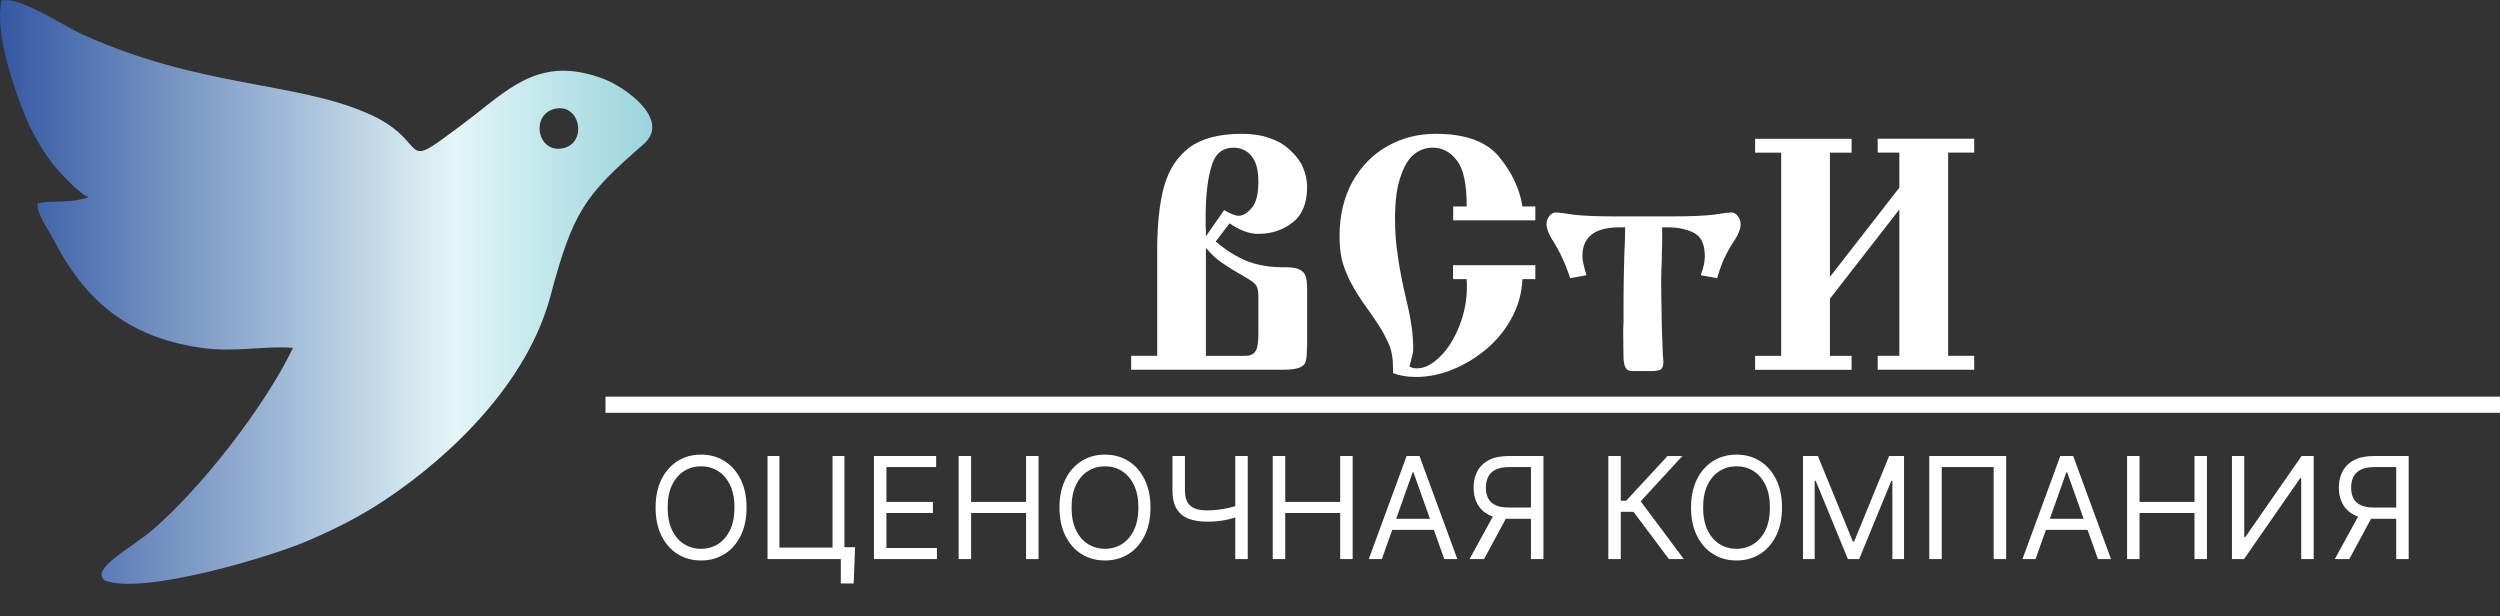 <?xml version="1.0" encoding="UTF-8"?> <svg xmlns="http://www.w3.org/2000/svg" width="142" height="35" viewBox="0 0 142 35" fill="none"><rect x="0" y="0" width="142" height="35" fill="#333333" stroke="none"/> <path fill-rule="evenodd" clip-rule="evenodd" d="M31.538 6.175C32.978 5.871 33.373 8.135 31.969 8.423C30.498 8.724 30.118 6.477 31.538 6.175ZM26.944 6.543C26.283 7.06 25.638 7.539 24.966 8.02C22.958 9.46 24.095 7.843 20.884 6.439C16.73 4.625 11.44 4.99 4.724 1.975C3.636 1.487 1.049 -0.257 0.081 0.038C-0.313 1.883 0.82 5.114 1.483 6.714C1.887 7.691 2.511 8.693 3.042 9.361C3.397 9.808 4.579 11.089 5.055 11.203C3.838 11.584 3.189 11.349 2.143 11.542C2.041 12.097 2.713 12.972 3.006 13.543C4.826 17.106 7.28 19.132 11.332 19.74C13.375 20.048 14.883 19.626 16.643 19.756C15.054 23.078 11.401 27.761 8.67 30.09C7.374 31.197 5.149 32.291 5.933 32.959C8.049 33.831 15.311 31.634 17.342 30.775C18.958 30.094 20.465 29.33 21.849 28.41C25.708 25.843 29.967 21.68 31.257 16.846C32.541 12.031 33.19 11.111 36.545 8.201C38.148 6.813 35.532 4.955 34.281 4.479C30.868 3.192 29.129 4.835 26.944 6.543Z" fill="url(#paint0_linear_242_13951)"></path> <path d="M142 22.531H34.392V23.447H142V22.531Z" fill="white"></path> <path d="M42.404 28.829C42.404 29.446 42.293 29.98 42.07 30.429C41.847 30.879 41.541 31.226 41.153 31.47C40.764 31.713 40.32 31.835 39.821 31.835C39.322 31.835 38.877 31.713 38.489 31.47C38.1 31.226 37.794 30.879 37.571 30.429C37.349 29.98 37.237 29.446 37.237 28.829C37.237 28.211 37.349 27.678 37.571 27.228C37.794 26.779 38.1 26.432 38.489 26.188C38.877 25.944 39.322 25.822 39.821 25.822C40.32 25.822 40.764 25.944 41.153 26.188C41.541 26.432 41.847 26.779 42.07 27.228C42.293 27.678 42.404 28.211 42.404 28.829ZM41.718 28.829C41.718 28.322 41.634 27.894 41.464 27.545C41.296 27.197 41.069 26.933 40.781 26.754C40.495 26.575 40.175 26.485 39.821 26.485C39.466 26.485 39.145 26.575 38.858 26.754C38.572 26.933 38.344 27.197 38.174 27.545C38.007 27.894 37.923 28.322 37.923 28.829C37.923 29.335 38.007 29.763 38.174 30.112C38.344 30.461 38.572 30.725 38.858 30.904C39.145 31.083 39.466 31.172 39.821 31.172C40.175 31.172 40.495 31.083 40.781 30.904C41.069 30.725 41.296 30.461 41.464 30.112C41.634 29.763 41.718 29.335 41.718 28.829ZM48.569 31.081L48.489 33.139H47.758V31.755H47.346V31.081H48.569ZM43.596 31.755V25.902H44.271V31.104H47.289V25.902H47.963V31.755H43.596ZM49.64 31.755V25.902H53.173V26.531H50.349V28.509H52.99V29.137H50.349V31.127H53.219V31.755H49.64ZM54.45 31.755V25.902H55.159V28.509H58.28V25.902H58.989V31.755H58.28V29.137H55.159V31.755H54.45ZM65.347 28.829C65.347 29.446 65.235 29.98 65.012 30.429C64.789 30.879 64.484 31.226 64.095 31.47C63.706 31.713 63.262 31.835 62.763 31.835C62.264 31.835 61.82 31.713 61.431 31.47C61.042 31.226 60.737 30.879 60.514 30.429C60.291 29.98 60.179 29.446 60.179 28.829C60.179 28.211 60.291 27.678 60.514 27.228C60.737 26.779 61.042 26.432 61.431 26.188C61.82 25.944 62.264 25.822 62.763 25.822C63.262 25.822 63.706 25.944 64.095 26.188C64.484 26.432 64.789 26.779 65.012 27.228C65.235 27.678 65.347 28.211 65.347 28.829ZM64.661 28.829C64.661 28.322 64.576 27.894 64.406 27.545C64.239 27.197 64.011 26.933 63.723 26.754C63.438 26.575 63.117 26.485 62.763 26.485C62.409 26.485 62.088 26.575 61.8 26.754C61.514 26.933 61.286 27.197 61.117 27.545C60.949 27.894 60.865 28.322 60.865 28.829C60.865 29.335 60.949 29.763 61.117 30.112C61.286 30.461 61.514 30.725 61.8 30.904C62.088 31.083 62.409 31.172 62.763 31.172C63.117 31.172 63.438 31.083 63.723 30.904C64.011 30.725 64.239 30.461 64.406 30.112C64.576 29.763 64.661 29.335 64.661 28.829ZM66.596 25.902H67.305V27.857C67.305 28.147 67.355 28.374 67.456 28.54C67.557 28.704 67.7 28.82 67.885 28.889C68.07 28.955 68.288 28.989 68.539 28.989C68.697 28.989 68.851 28.983 68.999 28.972C69.148 28.958 69.293 28.94 69.434 28.917C69.577 28.894 69.716 28.867 69.851 28.834C69.988 28.802 70.123 28.766 70.254 28.726V29.366C70.126 29.406 70 29.442 69.874 29.475C69.75 29.507 69.621 29.535 69.485 29.558C69.352 29.58 69.208 29.599 69.054 29.612C68.899 29.623 68.728 29.629 68.539 29.629C68.135 29.629 67.788 29.571 67.496 29.455C67.206 29.338 66.984 29.151 66.827 28.892C66.673 28.633 66.596 28.288 66.596 27.857V25.902ZM70.163 25.902H70.871V31.755H70.163V25.902ZM72.292 31.755V25.902H73.001V28.509H76.122V25.902H76.831V31.755H76.122V29.137H73.001V31.755H72.292ZM78.49 31.755H77.746L79.896 25.902H80.627L82.777 31.755H82.034L80.284 26.828H80.239L78.49 31.755ZM78.764 29.469H81.759V30.098H78.764V29.469ZM87.667 31.755H86.958V26.531H85.712C85.396 26.531 85.141 26.579 84.949 26.677C84.756 26.772 84.616 26.907 84.529 27.082C84.441 27.258 84.397 27.463 84.397 27.697C84.397 27.931 84.44 28.133 84.526 28.303C84.614 28.471 84.753 28.6 84.943 28.692C85.135 28.783 85.388 28.829 85.701 28.829H87.278V29.469H85.678C85.224 29.469 84.852 29.394 84.56 29.243C84.269 29.091 84.052 28.881 83.911 28.614C83.77 28.348 83.7 28.042 83.7 27.697C83.7 27.352 83.77 27.044 83.911 26.774C84.052 26.503 84.269 26.291 84.563 26.136C84.856 25.98 85.232 25.902 85.689 25.902H87.667V31.755ZM84.912 29.126H85.712L84.294 31.755H83.471L84.912 29.126ZM94.793 31.755L92.781 29.069H92.06V31.755H91.352V25.902H92.06V28.44H92.369L94.713 25.902H95.559L93.192 28.474L95.639 31.755H94.793ZM101.218 28.829C101.218 29.446 101.107 29.98 100.884 30.429C100.661 30.879 100.355 31.226 99.966 31.47C99.578 31.713 99.134 31.835 98.635 31.835C98.135 31.835 97.692 31.713 97.303 31.47C96.914 31.226 96.608 30.879 96.385 30.429C96.162 29.98 96.051 29.446 96.051 28.829C96.051 28.211 96.162 27.678 96.385 27.228C96.608 26.779 96.914 26.432 97.303 26.188C97.692 25.944 98.135 25.822 98.635 25.822C99.134 25.822 99.578 25.944 99.966 26.188C100.355 26.432 100.661 26.779 100.884 27.228C101.107 27.678 101.218 28.211 101.218 28.829ZM100.532 28.829C100.532 28.322 100.448 27.894 100.278 27.545C100.11 27.197 99.883 26.933 99.595 26.754C99.309 26.575 98.989 26.485 98.635 26.485C98.28 26.485 97.959 26.575 97.671 26.754C97.386 26.933 97.158 27.197 96.988 27.545C96.821 27.894 96.737 28.322 96.737 28.829C96.737 29.335 96.821 29.763 96.988 30.112C97.158 30.461 97.386 30.725 97.671 30.904C97.959 31.083 98.28 31.172 98.635 31.172C98.989 31.172 99.309 31.083 99.595 30.904C99.883 30.725 100.11 30.461 100.278 30.112C100.448 29.763 100.532 29.335 100.532 28.829ZM102.41 25.902H103.256L105.245 30.761H105.314L107.303 25.902H108.149V31.755H107.486V27.308H107.429L105.6 31.755H104.96L103.13 27.308H103.073V31.755H102.41V25.902ZM113.949 25.902V31.755H113.24V26.531H110.291V31.755H109.582V25.902H113.949ZM115.619 31.755H114.876L117.025 25.902H117.757L119.906 31.755H119.163L117.414 26.828H117.368L115.619 31.755ZM115.893 29.469H118.888V30.098H115.893V29.469ZM120.818 31.755V25.902H121.526V28.509H124.647V25.902H125.356V31.755H124.647V29.137H121.526V31.755H120.818ZM126.775 25.902H127.473V30.509H127.53L130.731 25.902H131.417V31.755H130.708V27.16H130.651L127.461 31.755H126.775V25.902ZM136.813 31.755H136.105V26.531H134.858C134.542 26.531 134.288 26.579 134.095 26.677C133.903 26.772 133.763 26.907 133.675 27.082C133.588 27.258 133.544 27.463 133.544 27.697C133.544 27.931 133.587 28.133 133.672 28.303C133.76 28.471 133.899 28.6 134.09 28.692C134.282 28.783 134.535 28.829 134.847 28.829H136.425V29.469H134.824C134.371 29.469 133.998 29.394 133.707 29.243C133.415 29.091 133.199 28.881 133.058 28.614C132.917 28.348 132.846 28.042 132.846 27.697C132.846 27.352 132.917 27.044 133.058 26.774C133.199 26.503 133.416 26.291 133.71 26.136C134.003 25.98 134.378 25.902 134.836 25.902H136.813V31.755ZM134.058 29.126H134.858L133.441 31.755H132.618L134.058 29.126Z" fill="white"></path> <path fill-rule="evenodd" clip-rule="evenodd" d="M65.729 20.213V14.263C65.729 12.78 65.853 11.543 66.121 10.586C66.389 9.628 66.871 8.896 67.568 8.37C68.264 7.863 69.262 7.6 70.531 7.6C71.119 7.6 71.637 7.676 72.102 7.844C72.566 7.993 72.958 8.218 73.262 8.519C73.585 8.801 73.832 9.118 73.995 9.476C74.154 9.85 74.245 10.228 74.245 10.621C74.245 11.54 73.958 12.234 73.407 12.646C72.852 13.078 72.21 13.284 71.462 13.284C70.944 13.284 70.41 13.078 69.838 12.684L69.051 13.718C69.479 14.076 69.871 14.355 70.266 14.561C70.658 14.786 71.067 14.935 71.481 15.03C71.891 15.125 72.337 15.179 72.819 15.179H72.979C73.353 15.179 73.639 15.217 73.817 15.309C73.995 15.404 74.121 15.534 74.172 15.721C74.227 15.908 74.245 16.152 74.245 16.492V19.475C74.245 19.532 74.245 19.605 74.245 19.681C74.227 19.757 74.227 19.849 74.227 19.982C74.227 20.245 74.191 20.432 74.154 20.565C74.118 20.695 73.995 20.809 73.799 20.885C73.603 20.962 73.298 21 72.852 21H64.249V20.21H65.729V20.213ZM68.496 20.213H70.691C70.995 20.213 71.191 20.137 71.297 19.969C71.42 19.82 71.475 19.481 71.475 18.955V16.834C71.475 16.552 71.438 16.346 71.351 16.216C71.279 16.086 71.064 15.934 70.709 15.728C70.085 15.373 69.639 15.091 69.352 14.884C69.066 14.697 68.783 14.415 68.496 14.076V20.213ZM68.496 13.42L69.53 11.936C69.886 12.142 70.172 12.256 70.35 12.256C70.6 12.256 70.85 12.107 71.101 11.806C71.351 11.524 71.475 11.017 71.475 10.323C71.475 9.666 71.351 9.178 71.083 8.858C70.814 8.538 70.477 8.389 70.067 8.389C69.443 8.389 69.015 8.728 68.819 9.422C68.605 10.098 68.496 11.017 68.481 12.142C68.481 12.31 68.481 12.516 68.481 12.761C68.496 13.005 68.496 13.23 68.496 13.42ZM87.216 12.516H82.541V11.727H83.309C83.309 10.469 83.132 9.606 82.755 9.118C82.381 8.63 81.917 8.386 81.38 8.386C81.006 8.386 80.666 8.5 80.346 8.741C80.024 8.985 79.758 9.416 79.559 10.018C79.345 10.602 79.237 11.407 79.237 12.421C79.237 13.154 79.291 13.867 79.397 14.542C79.487 15.217 79.647 16.045 79.879 17.037C80.147 18.124 80.271 19.028 80.271 19.757C80.271 19.833 80.271 19.925 80.253 20.02C80.235 20.134 80.216 20.226 80.18 20.321C80.162 20.416 80.144 20.489 80.126 20.546C80.108 20.603 80.108 20.66 80.09 20.695C80.072 20.733 80.054 20.771 80.054 20.809C80.162 20.885 80.304 20.923 80.482 20.923C80.91 20.923 81.356 20.698 81.802 20.248C82.248 19.817 82.604 19.234 82.89 18.52C83.177 17.788 83.318 17.056 83.318 16.305C83.318 16.099 83.318 15.95 83.3 15.854H82.532V15.065H87.207V15.854H86.475C86.438 16.644 86.242 17.357 85.869 18.051C85.513 18.727 85.031 19.31 84.44 19.817C83.834 20.324 83.192 20.717 82.477 21C81.781 21.282 81.085 21.412 80.424 21.412C79.924 21.412 79.478 21.335 79.122 21.186V20.923C79.122 20.603 79.104 20.305 79.05 20.08C79.014 19.836 78.89 19.516 78.694 19.142C78.516 18.768 78.194 18.28 77.784 17.696C77.302 17.04 76.928 16.457 76.677 15.95C76.427 15.442 76.267 15.011 76.195 14.637C76.123 14.282 76.087 13.867 76.087 13.417C76.087 12.234 76.337 11.201 76.819 10.319C77.32 9.438 77.98 8.763 78.818 8.294C79.656 7.825 80.566 7.6 81.549 7.6C83.21 7.6 84.422 8.031 85.136 8.893C85.869 9.774 86.315 10.713 86.475 11.727H87.207V12.516H87.216ZM97.532 15.801L96.603 15.633C96.763 15.201 96.835 14.843 96.835 14.564C96.835 13.87 96.621 13.42 96.193 13.214C95.783 13.008 95.283 12.913 94.731 12.913H94.409C94.409 13.233 94.409 13.569 94.409 13.927C94.391 14.282 94.391 14.526 94.391 14.678C94.373 15.224 94.354 15.655 94.354 15.937C94.354 16.574 94.373 17.439 94.391 18.508C94.427 19.595 94.445 20.273 94.481 20.534C94.481 20.739 94.445 20.873 94.373 20.946C94.282 21.041 94.086 21.076 93.767 21.076H92.715C92.537 21.076 92.41 21.018 92.359 20.927C92.287 20.831 92.235 20.644 92.217 20.381C92.217 20.137 92.199 19.649 92.199 18.936C92.199 18.711 92.199 18.505 92.217 18.299C92.217 18.073 92.217 17.905 92.217 17.772V16.964C92.217 16.27 92.235 15.556 92.253 14.843C92.253 14.786 92.253 14.58 92.271 14.225C92.29 13.87 92.308 13.436 92.308 12.913H91.985C90.574 12.913 89.878 13.458 89.878 14.564C89.878 14.751 89.95 15.091 90.11 15.633L89.182 15.801C88.931 15.011 88.594 14.263 88.148 13.585C87.952 13.245 87.843 12.986 87.843 12.742C87.843 12.554 87.897 12.402 88.003 12.272C88.111 12.142 88.235 12.066 88.359 12.066C88.467 12.066 88.805 12.104 89.393 12.196C89.875 12.253 90.641 12.291 91.696 12.291H95.015C96.067 12.291 96.835 12.253 97.318 12.196C97.906 12.101 98.246 12.066 98.352 12.066C98.475 12.066 98.602 12.142 98.707 12.272C98.816 12.402 98.867 12.554 98.867 12.742C98.867 12.986 98.759 13.268 98.563 13.585C98.294 13.978 98.098 14.336 97.957 14.637C97.818 14.919 97.676 15.316 97.532 15.801ZM107.883 11.898L103.94 16.967V20.213H105.17V21.003H99.69V20.213H101.17V8.671H99.69V7.882H105.17V8.671H103.94V15.728L107.883 10.659V8.668H106.653V7.879H112.134V8.668H110.654V20.21H112.134V21H106.653V20.21H107.883V11.898Z" fill="white"></path> <defs> <linearGradient id="paint0_linear_242_13951" x1="0" y1="16.584" x2="37.049" y2="16.584" gradientUnits="userSpaceOnUse"> <stop stop-color="#3458A3"></stop> <stop offset="0.7" stop-color="#E3F6F7"></stop> <stop offset="1" stop-color="#9AD4DD"></stop> </linearGradient> </defs> </svg> 